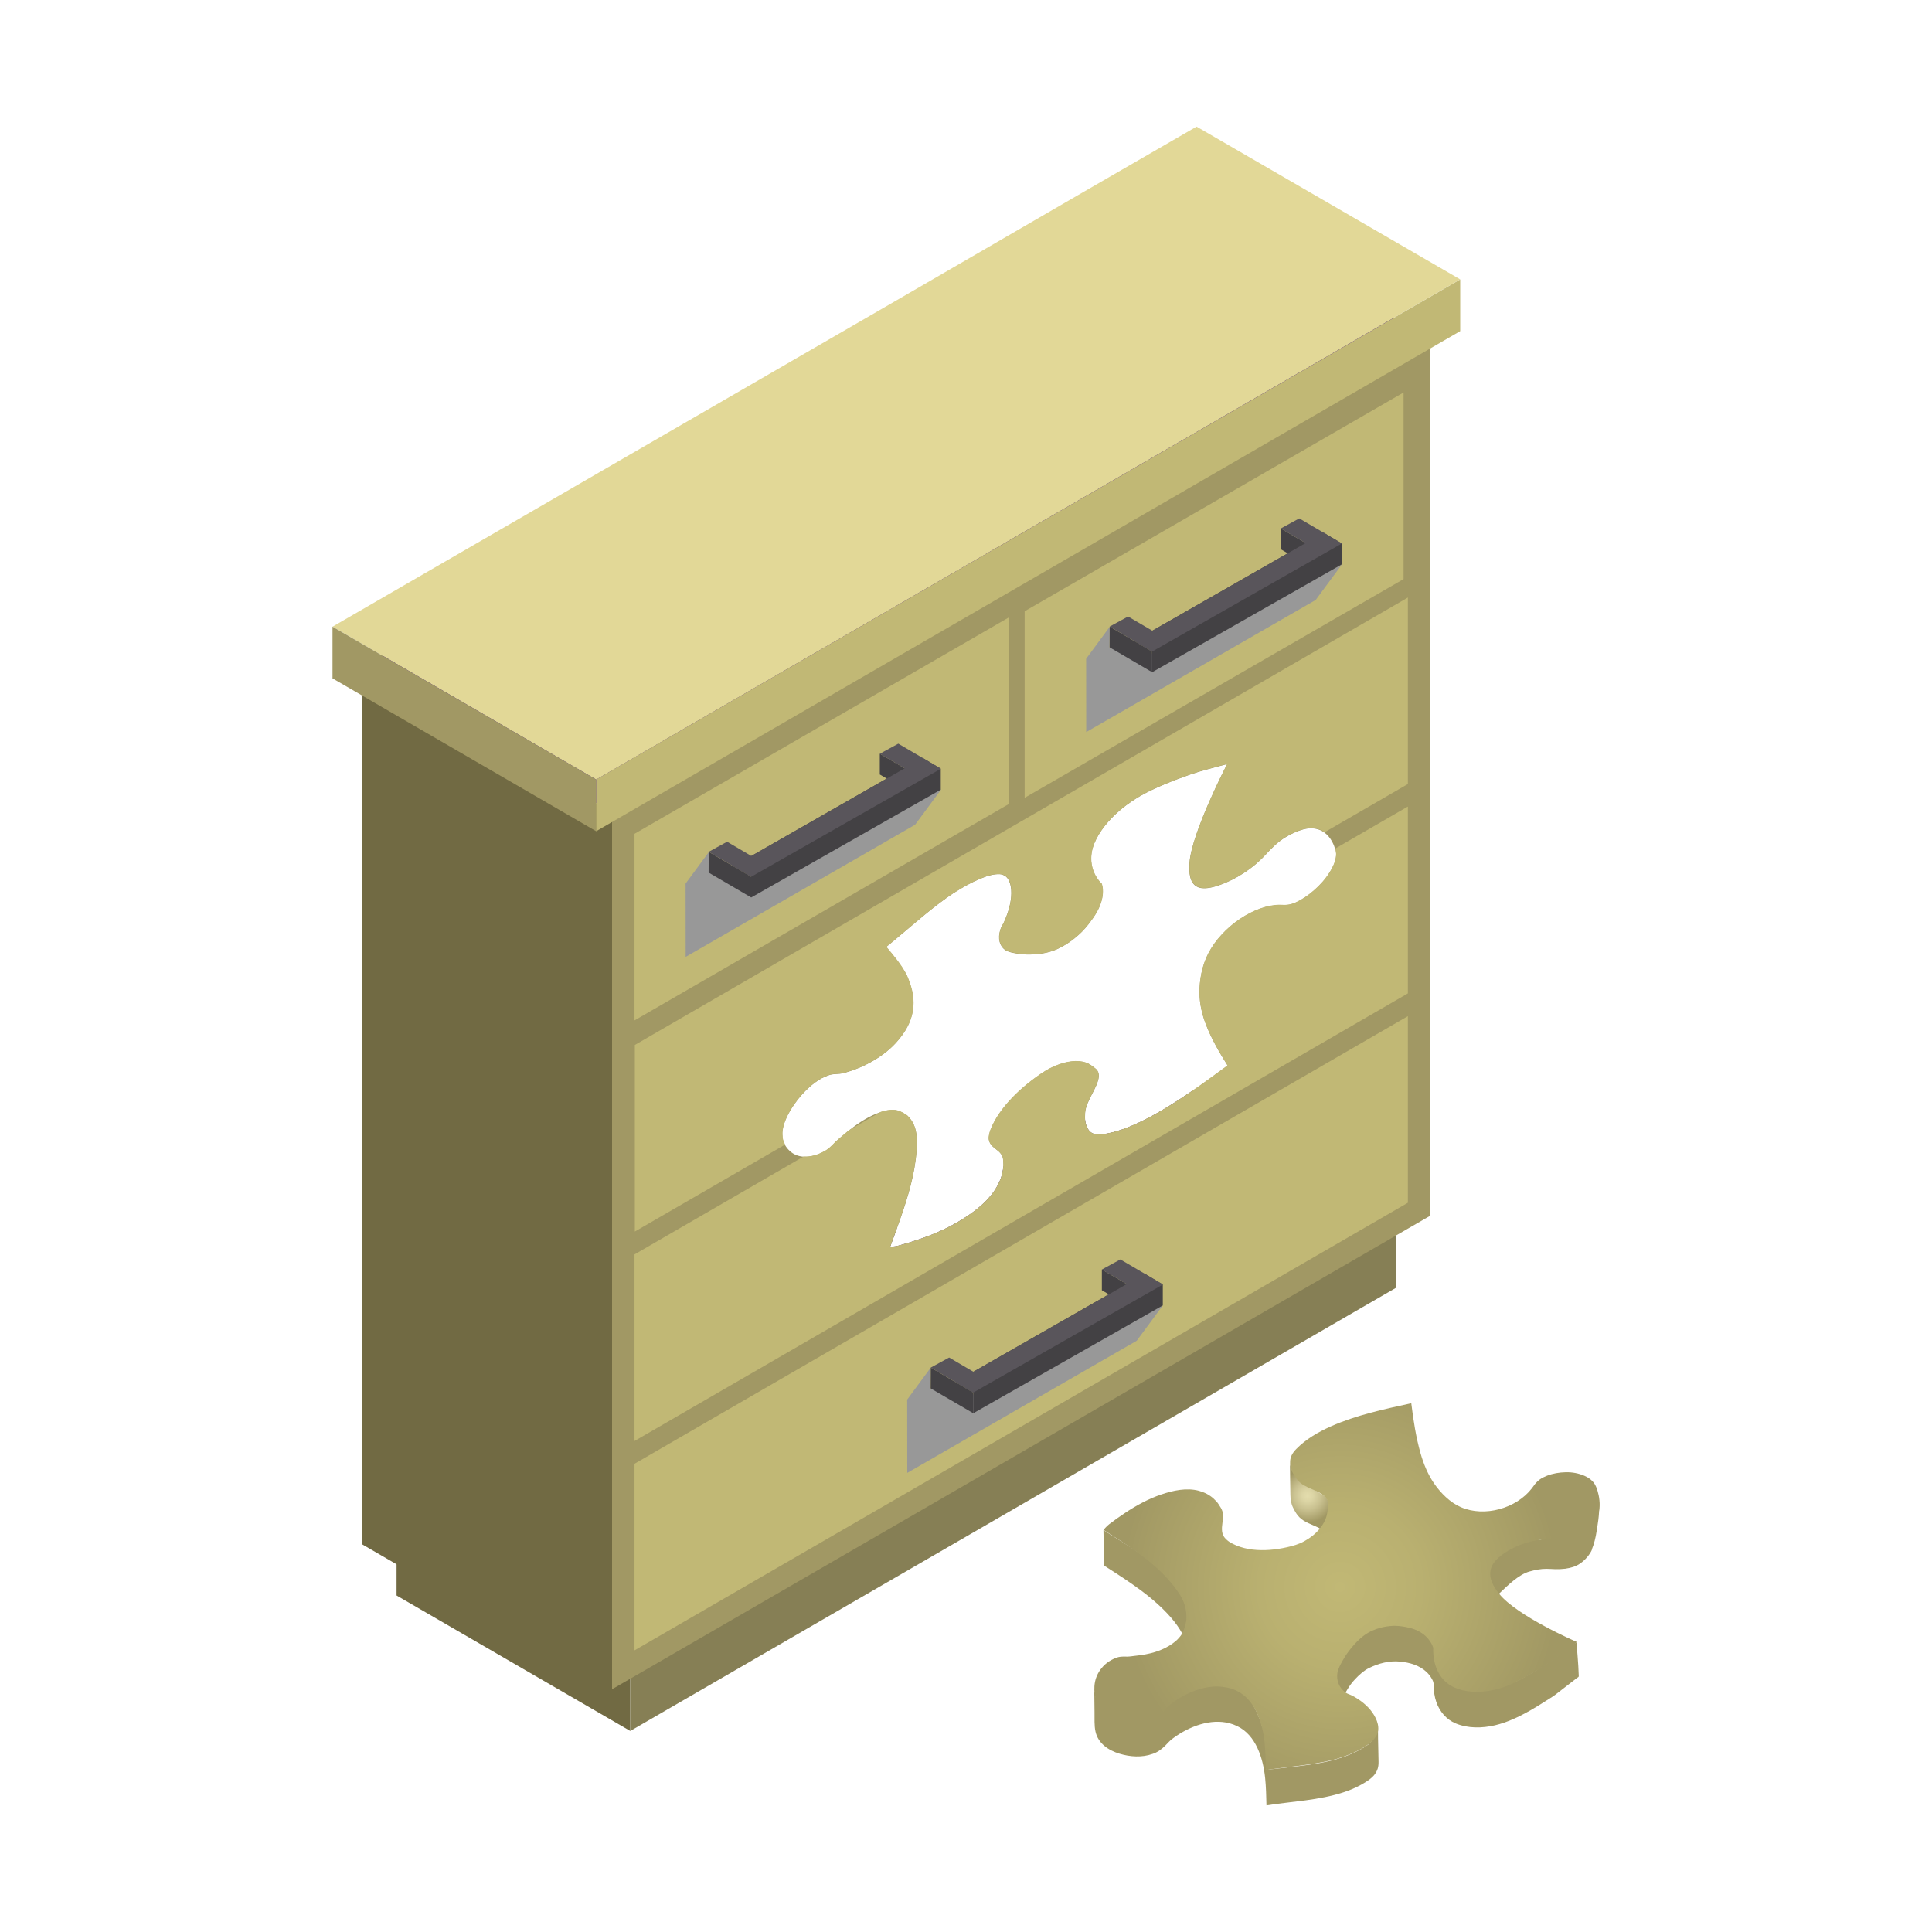 <?xml version="1.0" encoding="UTF-8"?>
<svg id="Livello_1" data-name="Livello 1" xmlns="http://www.w3.org/2000/svg" xmlns:xlink="http://www.w3.org/1999/xlink" viewBox="0 0 500 500">
  <defs>
    <style>
      .cls-1 {
        fill: url(#Sfumatura_senza_nome_181);
      }

      .cls-2 {
        fill: #716a43;
      }

      .cls-3 {
        fill: url(#Sfumatura_senza_nome_179);
      }

      .cls-4 {
        fill: #e2d897;
      }

      .cls-5 {
        fill: url(#Sfumatura_senza_nome_178);
      }

      .cls-6 {
        fill: #a19864;
      }

      .cls-7 {
        fill: #989898;
        mix-blend-mode: multiply;
      }

      .cls-7, .cls-8 {
        isolation: isolate;
      }

      .cls-9 {
        fill: url(#Sfumatura_senza_nome_180);
      }

      .cls-10 {
        fill: #4c2184;
      }

      .cls-11 {
        fill: #59555b;
      }

      .cls-12 {
        fill: url(#Sfumatura_senza_nome_176);
      }

      .cls-13 {
        fill: #434144;
      }

      .cls-14 {
        fill: #867f55;
      }

      .cls-15 {
        fill: #451f79;
      }

      .cls-16 {
        fill: url(#Sfumatura_senza_nome_177);
      }

      .cls-17 {
        fill: #c1b875;
      }
    </style>
    <radialGradient id="Sfumatura_senza_nome_181" data-name="Sfumatura senza nome 181" cx="316.72" cy="-804.98" fx="316.72" fy="-804.98" r="6.97" gradientTransform="translate(158.44 -459.01) rotate(9.47) scale(1 -1)" gradientUnits="userSpaceOnUse">
      <stop offset="0" stop-color="#e4ddad"/>
      <stop offset=".21" stop-color="#dcd5a5"/>
      <stop offset=".52" stop-color="#c9c190"/>
      <stop offset=".9" stop-color="#aaa16d"/>
      <stop offset="1" stop-color="#a19864"/>
    </radialGradient>
    <radialGradient id="Sfumatura_senza_nome_180" data-name="Sfumatura senza nome 180" cx="240.8" cy="-954.55" fx="240.8" fy="-954.55" r="12.12" gradientTransform="translate(0 502) scale(1 -1)" gradientUnits="userSpaceOnUse">
      <stop offset="0" stop-color="#e4ddad"/>
      <stop offset=".21" stop-color="#dcd5a5"/>
      <stop offset=".52" stop-color="#c9c190"/>
      <stop offset=".9" stop-color="#aaa16d"/>
      <stop offset="1" stop-color="#a19864"/>
    </radialGradient>
    <radialGradient id="Sfumatura_senza_nome_179" data-name="Sfumatura senza nome 179" cx="341.1" cy="-928.27" fx="341.1" fy="-928.27" r="13.67" gradientTransform="translate(0 502) scale(1 -1)" gradientUnits="userSpaceOnUse">
      <stop offset="0" stop-color="#e4ddad"/>
      <stop offset=".21" stop-color="#dcd5a5"/>
      <stop offset=".52" stop-color="#c9c190"/>
      <stop offset=".9" stop-color="#aaa16d"/>
      <stop offset="1" stop-color="#a19864"/>
    </radialGradient>
    <radialGradient id="Sfumatura_senza_nome_178" data-name="Sfumatura senza nome 178" cx="324.68" cy="-964.62" fx="324.68" fy="-964.62" r="23.81" gradientTransform="translate(0 502) scale(1 -1)" gradientUnits="userSpaceOnUse">
      <stop offset="0" stop-color="#e4ddad"/>
      <stop offset=".21" stop-color="#dcd5a5"/>
      <stop offset=".52" stop-color="#c9c190"/>
      <stop offset=".9" stop-color="#aaa16d"/>
      <stop offset="1" stop-color="#a19864"/>
    </radialGradient>
    <radialGradient id="Sfumatura_senza_nome_177" data-name="Sfumatura senza nome 177" cx="270.45" cy="-991.66" fx="270.45" fy="-991.66" r="28.76" gradientTransform="translate(0 502) scale(1 -1)" gradientUnits="userSpaceOnUse">
      <stop offset="0" stop-color="#e4ddad"/>
      <stop offset=".21" stop-color="#dcd5a5"/>
      <stop offset=".52" stop-color="#c9c190"/>
      <stop offset=".9" stop-color="#aaa16d"/>
      <stop offset="1" stop-color="#a19864"/>
    </radialGradient>
    <radialGradient id="Sfumatura_senza_nome_176" data-name="Sfumatura senza nome 176" cx="328.92" cy="-826.85" fx="328.92" fy="-826.85" r="56.66" gradientTransform="translate(158.44 -459.01) rotate(9.47) scale(1 -1)" gradientUnits="userSpaceOnUse">
      <stop offset="0" stop-color="#c1b875"/>
      <stop offset=".37" stop-color="#b9b070"/>
      <stop offset=".93" stop-color="#a49b65"/>
      <stop offset="1" stop-color="#a19864"/>
    </radialGradient>
  </defs>
  <g class="cls-8">
    <g id="Livello_1-2" data-name="Livello 1">
      <g>
        <g>
          <path class="cls-15" d="M361.32,313.15l-198.21,114.71-4.71-2.73-55.76-32.34,55.76-32.27,5.8-3.36,67.9-39.29c-.58,1.59-1.17,3.19-1.75,4.8,0,0,1.23-.04,2.14-.29,1.74-.47,3.47-1,5.2-1.59,3.65-1.23,7.31-2.78,10.82-4.91,3.23-1.96,6.68-4.47,8.9-7.81.97-1.46,1.71-3.06,2.03-4.64.1-.49.19-1.02.22-1.53l21.13-12.23c.08,1.08.37,2.04.97,2.82.8,1.05,2.02,1.25,3.48,1.07,3.68-.46,7.5-1.99,11.16-3.85,4.09-2.08,8.06-4.59,11.97-7.28l6.07,3.52,5.08,2.95,41.67,24.17.1.06.03.02Z"/>
          <polygon class="cls-2" points="102.63 412.91 102.63 392.79 163.11 427.86 163.11 447.97 102.63 412.91"/>
          <polygon class="cls-14" points="361.32 313.14 361.32 333.26 163.11 447.97 163.11 427.86 361.32 313.14"/>
          <polygon class="cls-10" points="93.8 172.77 158.4 210.23 370.16 87.68 305.56 50.22 93.8 172.77"/>
          <polygon class="cls-2" points="93.79 399.71 93.79 172.77 158.4 210.23 158.4 437.18 93.79 399.71"/>
          <path class="cls-6" d="M158.4,210.23v226.94l4.71-2.72,198.21-114.72,8.84-5.11V87.68l-211.76,122.55h0ZM345.58,219.67c.07.23.1.37.11.4.05.17.09.62.11.83.02.35,0,.71-.07,1.08-.14.85-.47,1.72-.89,2.55-.9,1.77-2.17,3.44-3.62,4.86-1.42,1.39-3.01,2.66-4.67,3.59-.88.48-1.47.77-2.36,1.03-.42.12-1.04.21-1.56.23-.45,0-.89-.04-1.33-.04-6.55,0-14.94,5.55-18.58,12.58-1.68,3.23-2.3,6.97-2.28,10.1.02,2.97.68,5.7,1.64,8.21,1.46,3.78,3.44,7.22,5.54,10.53.04.05.07.1.1.15-3.08,2.25-6.18,4.53-9.32,6.7-3.91,2.69-7.89,5.2-11.97,7.28-3.66,1.86-7.48,3.39-11.16,3.85-1.46.18-2.68-.02-3.48-1.07-.59-.78-.89-1.75-.97-2.82-.01-.18-.02-.37-.02-.55,0-.74.02-1.48.22-2.27.21-.83.58-1.66.96-2.46.77-1.61,1.77-3.21,2.22-4.86.2-.71.24-1.42.05-2-.11-.3-.27-.55-.46-.76-.05-.05-.15-.15-.29-.26-.83-.62-1.54-1.26-2.59-1.57-.49-.15-1-.26-1.55-.3-.31-.02-.62-.04-.93-.04h-.13c-1.74.05-3.59.55-5.39,1.31-1.68.71-3.21,1.72-4.75,2.84-2.86,2.08-5.61,4.49-7.93,7.28-1.1,1.34-2.11,2.77-2.93,4.29-.38.71-.71,1.44-.99,2.16-.23.63-.48,1.72-.41,2.26l.03.21c.26,1.51,1.53,2.12,2.51,2.99,0,0,.7.59,1,1.34.24.64.2,1.3.25,2.01,0,.2,0,.4-.01.62-.03.51-.12,1.03-.22,1.53-.33,1.58-1.06,3.18-2.03,4.64-2.22,3.34-5.67,5.85-8.9,7.81-3.51,2.13-7.17,3.68-10.82,4.91-1.73.59-3.47,1.12-5.2,1.59-.92.26-2.14.29-2.14.29.59-1.61,1.18-3.21,1.75-4.8,2.16-5.98,4.12-11.87,4.88-17.89.24-1.91.34-3.81.25-5.63,0-.27-.03-.54-.06-.8,0-.08-.02-.14-.04-.22-.04-.29-.1-.57-.16-.84-.22-.97-.6-1.83-1.14-2.62-.2-.29-.42-.56-.66-.82-.11-.14-.24-.26-.36-.37-.16-.15-1.75-1.23-2.94-1.4l-.12-.02c-.2-.02-.39-.04-.59-.04-.92-.04-1.87.14-2.83.42-.13.04-.26.08-.39.12-2.9.91-5.72,2.72-8.31,4.81-.51.42-1.02.84-1.51,1.27-.75.65-1.2.98-1.92,1.67-.35.33-.8.86-1.4,1.39-.55.49-.93.74-1.43,1.01-1.77.99-3.62,1.5-5.32,1.4h-.05c-1.49-.1-2.65-.59-3.65-1.51-.48-.45-.9-.96-1.23-1.56-.26-.45-.45-.94-.57-1.47v-.02c-.02-.16-.05-.32-.07-.47,0-.03,0-.07,0-.11,0-.11-.02-.21-.02-.32,0-.08-.02-.15-.02-.24,0-.11,0-.24,0-.36v-.15c0-.16.02-.31.04-.48.29-2.27,1.56-4.73,3.02-6.82,1.19-1.72,2.64-3.37,4.25-4.76.13-.11.26-.21.4-.33.18-.14.34-.27.52-.4.16-.12.31-.23.46-.34.16-.11.32-.23.49-.34.19-.12.37-.24.57-.35.08-.05.44-.26.45-.27h0s1.4-.67,2.1-.88c.04,0,.19-.04.24-.05.05-.02.36-.07.45-.08.19-.04.39-.05.58-.06.39-.02.99-.06,1.35-.1.45-.06.76-.12.94-.17h0s.33-.08.45-.12.76-.22.81-.25c.08-.01.51-.15.64-.2.14-.04.61-.21.62-.21.2-.07.8-.3.81-.31.15-.06.73-.3.92-.37,0,0,.3-.13.46-.2,0,0,.27-.13.39-.18.03,0,.54-.26.55-.26.14-.07,1.06-.55,1.17-.61.15-.08.29-.15.44-.24h0c2.55-1.44,5.1-3.35,7.04-5.77.11-.12.2-.24.3-.37,1.85-2.3,3.14-4.95,3.41-7.87.29-3.11-.6-5.82-1.65-8.29-1.42-2.77-3.4-5.07-5.33-7.39.49-.39.99-.79,1.46-1.2.45-.37.89-.74,1.33-1.11,4.81-4.01,9.5-8.22,14.63-11.63.02-.02.04-.03.06-.04.05-.03.11-.08.16-.11,0,0,.02,0,.04,0,.02-.02.04-.03.06-.04,2.22-1.4,4.46-2.66,6.77-3.59.17-.08,1.25-.49,1.43-.54.11-.04.46-.15.52-.16.18-.05.35-.1.55-.14.25-.08.51-.12.65-.14.11-.02.4-.06.52-.08.12,0,.4-.04.54-.04.28,0,.58,0,.7,0,.36.04.53.07.73.15.23.08.65.31.8.44,1.43,1.21,1.59,3.89,1.29,6.01-.17,1.25-.51,2.53-.96,3.8-.24.68-.52,1.36-.83,2.03-.26.58-.74,1.27-.91,1.86l-.04.14c-.68,2.21-.18,4.14,1.28,5.17.84.57,2.07.76,3.13.94,1.09.17,2.21.26,3.37.23,2.47-.05,5.19-.42,7.73-1.76.38-.19.75-.4,1.11-.62,0,0,0,0,.02,0,.05-.04.1-.07.17-.11.28-.17.56-.35.85-.54.07-.05.15-.1.23-.15.23-.16.46-.33.68-.49.11-.09.23-.17.34-.26.12-.08.23-.17.33-.26.21-.16.41-.33.59-.5.07-.05.14-.11.21-.17.21-.18.43-.38.64-.58.23-.22.45-.43.67-.67.23-.23.45-.47.65-.71.1-.11.2-.23.29-.34l.54-.66c.08-.1.15-.2.23-.3.13-.17.27-.35.4-.54.38-.5.74-1.02,1.08-1.56,1.02-1.59,1.73-3.34,1.94-5.01.1-.73.1-1.44,0-2.11-.06-.32-.12-.65-.22-.94-.18-.17-.35-.33-.51-.53h-.01s0,0-.01,0c-1.59-1.9-2.56-4.44-2.08-7.5.51-3.2,2.69-6.39,5.14-8.94.16-.16.32-.3.46-.47.03-.02.07-.05.08-.08.02,0,.03-.02.04-.03l.09-.09c.13-.12.24-.24.37-.36.19-.17.39-.36.58-.52,0,0,.02-.02.03-.02.3-.29.63-.56.95-.82.06-.05.13-.11.18-.16.03-.02.06-.04.08-.07.11-.09.21-.17.32-.25.27-.21.54-.42.81-.62,0,0,.01-.02.02,0,.76-.56,1.52-1.08,2.3-1.58.02,0,.02,0,.02,0,.37-.24.74-.46,1.11-.68.08-.05.17-.09.25-.14.3-.17.59-.33.87-.49.17-.09.34-.18.52-.27.21-.11.41-.21.6-.32.27-.14.52-.26.79-.39.11-.05.22-.11.33-.15.34-.17.69-.33,1.03-.49.02,0,.05-.02.07-.03.24-.11.49-.21.73-.32-1.23.55-2.47,1.14-3.7,1.8-.48.26-.97.53-1.45.8,4.27-2.4,8.59-4.04,12.96-5.58,1.37-.46,2.74-.89,4.13-1.26,1.79-.47,3.57-.95,5.36-1.43,0,0-9.19,17.71-9.74,25.58v.13c-.16,2.37.02,4.99,1.94,6.02,1.92,1.04,5.22-.08,7.58-1.09,1.08-.46,2.15-1,3.21-1.62.05-.03,1.34-.83,1.61-1.01.28-.19.57-.38.83-.58.56-.4,1.11-.81,1.64-1.25.08-.07.18-.14.27-.22.19-.17.39-.33.58-.51.02-.02.05-.05.08-.07.74-.67,1.46-1.37,2.15-2.13.23-.24.46-.49.68-.73.41-.42.83-.84,1.26-1.24.1-.1.2-.18.29-.27.11-.1.21-.2.33-.29.13-.11.26-.23.4-.36.08-.07.16-.14.22-.18.12-.09.25-.18.37-.28.18-.14.37-.28.56-.41.05-.04.09-.06.14-.1.11-.08.48-.32.52-.34.02-.02.11-.07.14-.08.04-.02,3.54-2.25,6.4-2.35,1.58-.05,2.8.4,3.73,1.09,1.78,1.3,2.53,3.41,2.78,4.28l.04-.04Z"/>
          <polygon class="cls-17" points="364.36 311.27 364.36 262.98 164.21 378.82 164.21 427.11 364.36 311.27"/>
          <path class="cls-17" d="M364.36,208.8v48.29l-49.9,28.88-150.25,86.96v-48.29l43.78-25.34h.05c1.71.1,3.55-.41,5.32-1.4.49-.27.87-.52,1.43-1.01.6-.53,1.05-1.05,1.4-1.39.72-.69,1.17-1.01,1.92-1.67.49-.43,1-.86,1.51-1.27l8.31-4.81c.13-.04.26-.08.39-.12.96-.28,1.91-.46,2.83-.42.2,0,.4.02.59.04l.12.02c1.19.17,2.78,1.25,2.94,1.4.12.11.25.23.36.37.24.26.46.54.66.82.54.8.92,1.65,1.14,2.62.07.27.12.55.16.84,0,.08.03.14.04.22.03.26.05.52.06.8.1,1.83,0,3.72-.25,5.63-.76,6.02-2.72,11.91-4.88,17.89-.58,1.59-1.17,3.19-1.75,4.8,0,0,1.23-.04,2.14-.29,1.74-.47,3.47-1,5.2-1.59,3.65-1.23,7.31-2.78,10.82-4.91,3.23-1.96,6.68-4.47,8.9-7.81.97-1.46,1.71-3.06,2.03-4.64.1-.49.19-1.02.22-1.53.02-.21.02-.42.01-.62-.05-.71,0-1.37-.25-2.01-.3-.76-1-1.34-1-1.34-.98-.87-2.25-1.48-2.51-2.99l-.03-.21c-.07-.54.18-1.63.41-2.26.28-.72.61-1.45.99-2.16.81-1.52,1.83-2.95,2.93-4.29,2.32-2.79,5.07-5.21,7.93-7.28,1.55-1.12,3.07-2.13,4.75-2.84,1.8-.76,3.65-1.25,5.39-1.3h.13c.32,0,.62,0,.93.03.54.05,1.05.15,1.55.3,1.05.31,1.76.95,2.59,1.57.14.11.23.21.29.26.2.21.36.46.46.76.2.59.15,1.29-.05,2-.45,1.65-1.45,3.26-2.22,4.86-.39.8-.76,1.62-.96,2.46-.2.79-.21,1.53-.22,2.27,0,.18,0,.37.02.55.08,1.08.37,2.04.97,2.82.8,1.05,2.02,1.25,3.48,1.07,3.68-.46,7.5-1.99,11.16-3.85,4.09-2.08,8.06-4.59,11.97-7.28,3.15-2.16,6.24-4.44,9.32-6.7-.04-.05-.07-.11-.1-.15-2.09-3.31-4.08-6.75-5.54-10.53-.96-2.51-1.62-5.23-1.64-8.21-.01-3.13.61-6.87,2.28-10.1,3.65-7.03,12.03-12.6,18.58-12.58.45,0,.88.05,1.33.04.52-.02,1.14-.1,1.56-.23.89-.26,1.48-.55,2.36-1.03,1.66-.93,3.25-2.19,4.67-3.59,1.45-1.42,2.72-3.09,3.62-4.86.42-.82.74-1.69.89-2.55.07-.37.09-.73.07-1.08-.02-.21-.06-.65-.11-.83,0-.03-.04-.17-.11-.4l18.77-10.86.04.05Z"/>
          <path class="cls-17" d="M364.36,154.62v48.29l-21.56,12.48c-.93-.69-2.15-1.15-3.73-1.09-2.87.1-6.36,2.33-6.4,2.35-.02,0-.11.07-.14.08-.04.03-.41.27-.52.34-.05.04-.09.06-.14.1-.19.13-.38.27-.56.41-.12.1-.25.19-.37.28-.06.04-.14.11-.22.18-.14.12-.27.24-.4.36-.12.1-.22.19-.33.29-.1.09-.19.18-.29.27-.43.4-.85.82-1.26,1.24-.23.24-.46.48-.68.73-.68.76-1.4,1.46-2.15,2.13-.03.02-.06.05-.08.07-.19.17-.39.33-.58.51-.09.08-.18.15-.27.22-.53.44-1.07.86-1.64,1.25-.27.2-.55.39-.83.58-.26.18-1.55.98-1.61,1.01-1.06.62-2.12,1.16-3.21,1.62-2.36,1-5.66,2.13-7.58,1.09-1.91-1.03-2.1-3.65-1.94-6.02v-.13c.56-7.87,9.75-25.58,9.75-25.58-1.79.48-3.57.96-5.36,1.43-1.39.37-2.75.8-4.13,1.26-4.37,1.55-8.69,3.19-12.96,5.58.48-.27.96-.55,1.45-.8,1.23-.66,2.47-1.25,3.7-1.8-.24.1-.49.21-.73.32-.02,0-.05.02-.07.03-.34.16-.69.32-1.03.49-.11.05-.23.11-.33.15-.27.13-.52.26-.79.39-.19.1-.39.21-.6.32-.18.1-.34.18-.52.27-.28.16-.58.33-.87.49-.08.05-.17.09-.25.14-.37.21-.74.44-1.11.68h-.02c-.78.5-1.55,1.02-2.3,1.59-.01,0-.02,0-.02,0-.27.2-.54.42-.81.62-.11.08-.21.16-.32.25-.02.02-.05.05-.08.07-.05.05-.12.11-.18.16-.32.26-.65.54-.95.82-.01,0-.02,0-.03.02-.19.17-.39.35-.58.52-.12.12-.24.23-.37.36l-.09.09s-.02.02-.04.03c-.02.02-.05.06-.08.08-.14.17-.3.31-.46.47-2.46,2.56-4.63,5.74-5.14,8.94-.48,3.06.49,5.61,2.08,7.5h.02c.15.2.33.37.51.54.1.29.16.62.22.94.1.67.1,1.37,0,2.11-.21,1.68-.93,3.42-1.94,5.01-.34.54-.7,1.06-1.08,1.56-.13.18-.27.36-.4.54-.08.1-.15.2-.23.3l-.54.66c-.09.12-.19.23-.29.34-.21.24-.42.48-.65.71-.21.24-.44.45-.67.67-.21.2-.43.39-.64.58-.07.06-.14.12-.21.17-.18.17-.39.34-.59.5-.1.08-.21.17-.33.26-.11.09-.23.17-.34.26-.22.17-.46.33-.68.49-.08.05-.15.1-.23.15-.29.19-.57.37-.85.54-.07.04-.12.07-.17.11h-.02c-.36.21-.73.43-1.11.62-2.55,1.34-5.26,1.71-7.73,1.76-1.15.03-2.28-.05-3.37-.23-1.06-.18-2.29-.37-3.13-.94-1.47-1.02-1.97-2.96-1.28-5.17l.04-.14c.17-.59.65-1.27.91-1.86.31-.67.59-1.36.83-2.03.46-1.27.79-2.55.96-3.8.3-2.12.14-4.8-1.29-6.01-.15-.13-.57-.36-.8-.44-.2-.08-.37-.11-.73-.15-.12,0-.42-.02-.7,0-.13,0-.42.03-.54.04-.12.02-.42.05-.52.08-.15.02-.4.06-.65.14-.2.04-.37.09-.55.14-.06,0-.41.12-.52.16-.18.04-1.26.46-1.43.54-2.31.93-4.55,2.19-6.77,3.59-.02,0-.04.02-.06.04-.02,0-.02,0-.04,0-.05.04-.11.08-.16.11-.02,0-.04.02-.06.04-5.13,3.41-9.82,7.62-14.63,11.63-.44.37-.89.74-1.33,1.11-.48.4-.97.81-1.46,1.2,1.93,2.32,3.91,4.62,5.33,7.39,1.05,2.47,1.94,5.18,1.65,8.29-.27,2.91-1.56,5.57-3.41,7.87-.1.13-.19.24-.3.37-1.94,2.41-4.49,4.33-7.04,5.76h0c-.15.09-.29.17-.44.24-.11.06-1.03.54-1.17.61,0,0-.52.26-.55.26-.12.05-.38.18-.39.18-.17.07-.46.2-.46.2-.2.08-.77.32-.92.37,0,0-.61.24-.81.31,0,0-.49.17-.62.21-.13.05-.56.19-.64.2-.05.03-.69.21-.81.25s-.41.11-.45.11h0c-.18.05-.49.12-.94.18-.36.04-.96.08-1.35.1-.19.01-.39.02-.58.06-.1.01-.4.07-.45.08-.05,0-.21.05-.24.05-.7.21-2.1.87-2.1.87h0s-.37.22-.45.27c-.2.11-.37.23-.57.35-.17.11-.33.23-.49.34-.15.11-.3.21-.46.34-.17.13-.34.26-.52.4-.14.11-.27.21-.4.33-1.61,1.39-3.06,3.03-4.25,4.76-1.46,2.09-2.74,4.55-3.02,6.82-.02.17-.02.32-.04.48,0,.05,0,.1,0,.15,0,.12,0,.24,0,.36,0,.08,0,.16.02.24,0,.11,0,.21.02.32,0,.04,0,.08,0,.11.02.15.05.31.07.47v.02c.12.54.32,1.03.57,1.47l-38.9,22.51v-48.29l200.15-115.84h-.08Z"/>
          <polygon class="cls-17" points="261.19 208.02 261.19 159.73 164.21 215.79 164.21 264.08 261.19 208.02"/>
          <polygon class="cls-17" points="363.24 149.87 363.24 101.58 265.18 158.19 265.18 206.47 363.24 149.87"/>
          <polygon class="cls-4" points="86.06 162.18 154.29 201.76 377.89 72.3 309.67 32.77 279.85 50 232.23 77.61 86.06 162.18"/>
          <polygon class="cls-6" points="86.05 175.56 86.05 162.18 154.28 201.74 154.28 215.12 86.05 175.56"/>
          <polygon class="cls-17" points="377.9 72.32 377.9 85.7 154.28 215.12 154.28 201.74 377.9 72.32"/>
          <polygon class="cls-7" points="183.52 220.41 183.49 225.78 195.35 227.47 243.57 204.32 236.83 213.44 177.45 247.64 177.43 228.67 183.52 220.41"/>
          <polygon class="cls-13" points="227.69 195.07 227.69 200.44 238.68 206.88 238.7 201.51 227.69 195.07"/>
          <polygon class="cls-13" points="189.81 224.18 189.84 224.25 194.4 226.91 194.4 232.23 194.42 232.26 243.47 204.37 243.47 198.97 238.8 196.16 189.81 224.18"/>
          <polygon class="cls-13" points="183.39 225.82 194.4 232.26 194.4 226.91 183.41 220.45 183.39 225.82"/>
          <polygon class="cls-11" points="188.17 217.84 194.45 221.53 234.12 198.85 227.69 195.07 232.48 192.46 243.47 198.9 243.4 198.93 243.47 198.97 194.4 226.91 183.41 220.45 188.17 217.84"/>
          <polygon class="cls-7" points="287.18 162.23 287.15 167.6 299.01 169.3 347.23 146.15 340.5 155.27 281.11 189.46 281.09 170.49 287.18 162.23"/>
          <polygon class="cls-13" points="331.46 136.77 331.46 142.14 342.45 148.58 342.47 143.21 331.46 136.77"/>
          <polygon class="cls-13" points="293.58 165.88 293.61 165.96 298.17 168.62 298.17 173.94 298.19 173.96 347.24 146.07 347.24 140.68 342.58 137.87 293.58 165.88"/>
          <polygon class="cls-13" points="287.16 167.52 298.17 173.96 298.17 168.62 287.18 162.15 287.16 167.52"/>
          <polygon class="cls-11" points="291.95 159.55 298.22 163.23 337.89 140.55 331.46 136.77 336.25 134.16 347.24 140.6 347.17 140.64 347.24 140.68 298.17 168.62 287.18 162.15 291.95 159.55"/>
          <polygon class="cls-7" points="240.87 353.95 240.84 359.32 252.7 361.02 300.92 337.87 294.18 346.99 234.8 381.18 234.78 362.21 240.87 353.95"/>
          <polygon class="cls-13" points="285.16 328.55 285.16 333.92 296.15 340.36 296.17 334.99 285.16 328.55"/>
          <polygon class="cls-13" points="247.28 357.66 247.31 357.74 251.87 360.4 251.87 365.72 251.89 365.74 300.93 337.85 300.93 332.46 296.27 329.65 247.28 357.66"/>
          <polygon class="cls-13" points="240.85 359.31 251.87 365.74 251.87 360.4 240.88 353.93 240.85 359.31"/>
          <polygon class="cls-11" points="245.64 351.33 251.91 355.01 291.59 332.33 285.16 328.55 289.95 325.94 300.93 332.38 300.87 332.42 300.93 332.46 251.87 360.4 240.88 353.93 245.64 351.33"/>
        </g>
        <g>
          <path class="cls-1" d="M343.93,390.22c-.07,2-1.04,5.35-2.36,5.37-.16-.13-.32-.22-.43-.27-1.63-.81-3.56-1.34-4.88-2.68-.29-.29-.64-.73-.84-1.06-.27-.42-.52-.9-.78-1.42-.55-1.1-.66-2.15-.69-3.36-.06-2.75-.08-5.65-.12-8.39.03,1.59,1.03,2.93,1.94,4.19.61.83,1.49,1.39,2.4,1.85,1.32.67,2.95,1.67,4.22,2.46,1.2.8,1.62,1.77,1.67,3.17-.01.03-.04.04-.06.05-.1,0-.05.02-.07.09h0Z"/>
          <path class="cls-9" d="M307.35,419.48c-.1-.02-.13.04-.08.2-.08.86-.22,2.03-.57,2.83-.09.2-.64.02-.75.23-1.58-2.91-4-5.49-6.46-7.71-2.73-2.46-5.73-4.6-8.78-6.63-1.53-1.02-3.08-2.01-4.62-3-.23-.15-.32-.13-.33-.33,0-.16,0-.33-.01-.51-.06-2.85-.12-5.71-.18-8.57,4.73,3.07,8.98,5.33,13.27,9.04,2.06,1.78,4,3.75,5.62,5.94.57.76,1.04,1.45,1.52,2.31.04.06.15.27.19.35.14.26.38.48.48.74.44,1.22.64,2.43.66,3.72.01.32.08,1.07.07,1.38h-.03Z"/>
          <path class="cls-3" d="M412.01,401.03c-.58,1.34-1.8,2.73-3.03,3.57-1.1.8-2.47,1.18-3.79,1.36v-.03c0,.06-.06.05-.24.06-.8.1-1.6.12-2.4.11-.79-.02-1.59-.09-2.37-.09-1.46,0-2.88.28-4.27.67-2.83.73-5.88,3.78-8.01,5.81-.35.34-1.35-1.22-1.49-1.41-.47-.7-.83-1.36-1.06-2.18-.37-1.26-.37-2.55.23-3.74.85-1.32,2.06-2.93,3.34-3.81.72-.49,1.47-.92,2.24-1.3.41-.2.82-.39,1.24-.56.17-.07,1.09-.18.97-.37.05-.02.39.2.43.18h.02s.1-.03.15-.05h.02l.21.13c.09-.02-.03-.2.06-.23.04-.01.07-.03.11-.03.02,0,.28.14.3.13l-.24-.15c.26-.08.69-.09.94-.15.28-.08.49-.21.77-.27.56-.13,1.24-.15,1.81-.23.09-.01.23.08.33.07.21-.02.32-.05.54-.06.03,0,.12-.1.15-.11,1.44-12.99-.08-.32,1.03-.22.48.04,1.23-.11,1.72-.13.12,0,.22-.01.33-.02.12,0,.24-.02.37-.03.14-.01.29-.03.44-.04,0,0,.01.03.02.08,0-.05.03-.07.07-.09h.06s.05-.01.08-.02c.13-.03.26-.05.38-.08.19-.04.38-.07.57-.12.05-.01.09-.02.14-.03.11-.03.21-.06.32-.09l.06-.02s.09-.02.13-.04h.02s.02,0,.03-.01c.02,0,.04-.01.06-.02h.02s.04-.02.06-.03l.11-.04s.03-.01.04-.02h.03s.06-.03.09-.03c.04-.01.07-.03.11-.04.03-.01.07-.02.1-.03.04-.02.09-.04.14-.07.03-.01.06-.03.08-.03.07-.04.14-.07.22-.11.11-.06.22-.11.32-.17.05-.02.09-.05.14-.07.02-.02.05-.03.08-.04h0l.02-.02s.04-.03.05-.04h.01s.04-.04.06-.05c.03-.01.05-.04.08-.05l.05-.04s.02-.02.04-.03l.03-.02s.04-.04.08-.05l.04-.03s.02-.02.03-.02c.02-.02.03-.03.06-.05s.03-.02.04-.04c.02,0,.03-.02.04-.03h0v-.02c.12-.08.22-.14.33-.24.1-.09.19-.19.28-.3.05-.05.09-.11.14-.17.22-.27.41-.56.59-.87,0-.02.01-.03.03-.04.01-.03.03-.05.04-.08l.08-.13s.01-.02.01-.03.01-.02.01-.03c.01,0,.01-.03.03-.04h0v-.02h.01s.01-.02.01-.03.01,0,.01-.02.01-.02.01-.03v-.02c.05-.08.09-.15.13-.23.04-.07.07-.14.1-.21.09-.16.17-.32.25-.49.03-.06.06-.12.09-.19.14-.31.27-.62.37-.94.01-.03.02-.04.02-.06.11-.3.2-.58.29-.88,0-.03,0-.05.02-.07.05-.18.1-.37.14-.57.01-.03.02-.06.02-.09.47-1.84-2.76-.2-2.74-2.1.07,3.01,6.48-3.19,6.62.77.1,3.01-.45,5.67-.66,7.1-.21,1.5-.67,3.37-1.26,4.77l.07-.03Z"/>
          <path class="cls-5" d="M408.26,434.15c-.6.46-1.2.92-1.79,1.38-1.28.98-2.55,1.97-3.82,2.96-.86.66-1.84,1.21-2.74,1.8-1.34.85-2.69,1.69-4.07,2.48-2.83,1.59-5.8,2.99-8.97,3.74-3.3.76-6.93.83-10.11-.48-2.45-1.01-4.2-3.1-5.05-5.57-.47-1.36-.66-2.78-.66-4.21,0-.48-.08-.96-.29-1.4-.09-.19-.19-.37-.3-.55-.35-.6-.79-1.14-1.29-1.61-1.83-1.71-4.34-2.43-6.8-2.67-2.81-.29-5.56.44-8.08,1.67-1.33.65-2.6,1.82-3.6,2.89-.95.99-1.54,1.84-2.49,3.49-.07-.07-.58-.33-.66-.4-.3-.25-.57-.53-.81-.84-.49-.63-.81-1.39-.94-2.19-.27-1.8.57-3.47,1.45-5,1.12-1.93,2.49-3.7,4.08-5.26.71-.7,1.53-1.53,2.41-1.99.42-.23.86-.43,1.3-.61.19-.08,1.08-.33.98-.51h.01s.1-.03.16-.05c.27-.09.54-.18.82-.25.08-.02.15-.04.23-.06.23-.06.47-.11.69-.16.12-.02.24-.05.35-.06.12-.03.24-.05.34-.06,1.17-.17,2.34-.2,3.51-.09l.7.09c.1,0,.2.03.31.05.18.03.36.06.54.1,2.18.44,4.87,1.59,6.27,3.35.72.84,1.26,1.83,1.28,2.94v.12h0v.03c-.01,1.09.08,2.17.37,3.25.35,1.25.7,2.15,1.46,3.19.42.55.89,1.05,1.41,1.5.43.36,1.06.9,1.62,1.06,1.78.89,3.82,1.25,5.85,1.27.18.01.36.01.54,0h.25c.14,0,.28-.01.42-.02.21-.01.43-.02.64-.04h.03c.35-.02.7-.06,1.04-.11.07,0,.14-.01.2-.02.03,0,.06,0,.09-.01.12-.02.23-.04.33-.06.28-.05.57-.1.84-.15h.02c.78-.16,1.53-.36,2.29-.6h.02c.36-.11.71-.23,1.06-.36.08-.02.15-.06.23-.08.27-.11.55-.21.81-.31.15-.07.31-.13.47-.2.18-.08.38-.39.56-.47.24-.1.32.21.56.1.09-.05.2-.09.29-.14.31-.14.61-.29.91-.44.02-.02.04-.02.06-.04.21-.11.42-.22.63-.33.01,0,.01-.02.02-.02.21-.1.41-.21.6-.32.08-.04.16-.09.23-.13s.16-.09.23-.13c.75-.41,1.5-.84,2.24-1.3.01,0,.02-.02.04-.02.04-.02.07-.04.12-.08,1.47-.89,2.67-1.64,4.08-2.66.02-.02.05-.04.07-.04,1.1-.71,2.09-1.6,3.12-2.4.26-.19.52-.4.77-.59.28-.22.57-.44.84-.66.34-.26,1.36-.75,1.4-.77,0,0,.54,5.69.6,8.64.01.28-.14.31-.37.48l.05-.06Z"/>
          <path class="cls-16" d="M355.79,459.2c-.92,1.16-2.21,1.94-3.49,2.66-1.44.8-2.96,1.45-4.53,1.96-6.48,2.13-13.32,2.36-20.01,3.41-.06-2.4-.1-4.79-.35-7.16-.52-5-2.36-11.08-7.28-13.38-4.84-2.3-10.45-.68-14.79,1.98-.67.41-1.32.85-1.95,1.33-.33.24-.62.52-.89.8s-.72.75-.97,1c-1,.99-2.05,1.73-3.29,2.12-2.71.96-5.77.76-8.49-.06-2.83-.85-5.54-2.63-6.23-5.7-.37-1.63-.22-3.39-.26-5.05-.04-1.92-.03-4.14-.07-6.04.02,1.04.37,1.03.37,2.12v.02c.07.14.14.29.21.43.01.03.03.06.05.09.05.09.1.18.16.27.04.06.07.14.12.2.06.1.13.18.2.27.03.04.05.08.08.12.1.11.18.23.28.34.68.77,1.54,1.42,2.55,1.92,2.22,1.13,4.82,1.6,7.3,1.5.33-.01.66-.04.99-.08.14-.01.28-.04.43-.06.18-.03.36-.05.54-.09.17-.03.32-.07.47-.1.16-.04.33-.08.49-.13.18-.06.36-.1.54-.17.08-.02.16-.06.24-.08.05-.01.06-.01.02,0h0s.04-.01.06-.03c0,0,.02,0,.04-.01.02,0,.04-.01.05-.02h.01c.08-.03.17-.06.25-.09h0c.08-.03.17-.08.26-.11h.01s.02,0,.02-.02c.09-.04.2-.09.3-.15.04-.02.08-.05.14-.08.06-.04.13-.07.19-.12.06-.04.13-.08.19-.12.08-.05.15-.11.23-.16.05-.04.11-.09.16-.12.02-.02.05-.04.08-.06.13-.09.24-.19.35-.29.12-.12.26-.24.38-.37.03-.03.08-.07.11-.11.02-.02.05-.06.07-.09.02-.02.05-.05.07-.08.12-.13.23-.27.32-.4.04-.04.07-.09.11-.14.05-.07.09-.13.14-.19.05-.09.12-.16.19-.23.21-.17.42-.35.64-.51.02-.02.04-.04.07-.06.25-.2.51-.39.77-.57l.14-.1c.22-.15.43-.3.65-.44.04-.03.08-.05.13-.08.27-.17.53-.34.81-.51.01,0,.01-.02.02,0,.14-.08.29-.17.43-.25.14-.07.27-.15.41-.24h0s.02-.01.03-.01c.04-.03.08-.05.14-.07.01,0,.02-.02.03-.02l.12-.06s.04-.02.06-.04h.02c.11-.06.22-.12.32-.16.02-.02.05-.02.07-.04.05-.02.09-.05.15-.07.02-.02.05-.02.07-.04.05-.03.12-.06.17-.08,0,0,.01,0,.02-.02,2.8-1.28,5.98-2.02,8.97-1.7.13.01.25.03.38.05.09.02.18.03.28.06,2.76.56,5.28,1.84,6.73,4.28,6.11,10.33,3.95,18.12,3.97,18.12.52-.08,1.01-.15,1.52-.22.48-.06.96-.09,1.43-.15,6.83-.85,14.08-1.28,20.26-4.3.07-.04.16-.08.23-.11.23-.1.45-.22.66-.34.06-.04.14-.07.2-.1.24-.14.48-.27.72-.41.1-.06.21-.12.32-.18.02-.02.04-.02.06-.04.13-.08.25-.16.38-.24.14-.08.27-.17.4-.27.15-.1.29-.2.43-.31.18-.12.3-.36.48-.49.23-.21.4-.54.61-.79.48-.52.82-.96,1.02-1.61.07-.22.3-.66.34-.88.02.71,0,1.7.02,2.4.04,1.95.08,3.91.12,5.86.03,1.32-.24,2.31-1.05,3.36l.08-.07Z"/>
          <path class="cls-12" d="M408.03,425.03c-1.36,1.06-2.73,2.1-4.09,3.16-1.06.82-2.13,1.57-3.24,2.3-3.54,2.27-7.11,4.43-11.06,5.95.45-.16.89-.34,1.33-.52,1.12-.46,2.21-.98,3.27-1.54-.21.12-.42.23-.63.33-.02.02-.04.02-.06.04-.3.15-.6.3-.91.44-.09.05-.2.09-.29.14-.24.11-.46.22-.7.32-.17.08-.36.15-.54.23-.16.07-.32.13-.47.2-.26.1-.54.2-.81.31-.08.02-.15.06-.23.08-.34.12-.7.25-1.06.36h-.02c-.75.24-1.51.44-2.29.6h-.02c-.28.06-.56.11-.84.15-.11.02-.22.04-.33.06-.03,0-.06,0-.09.01-.06,0-.14.02-.2.02-.34.05-.69.09-1.04.11h-.03c-.21.02-.43.03-.64.04-.14,0-.28.01-.42.02h-.25c-.18-.01-.35,0-.54,0-2.92-.06-6.01-.83-8.08-2.95-1.98-2.03-2.78-4.83-2.84-7.59v-.02h0c-.01-.28,0-.55.02-.82-.1-.31-.24-.62-.38-.92-.31-.6-.7-1.16-1.16-1.67-1.05-1.15-2.45-1.96-3.95-2.41-.51-.15-1.02-.27-1.53-.37-.18-.04-.37-.07-.54-.1-.1-.02-.2-.04-.31-.05l-.7-.09c-.12-.02-.24-.03-.36-.04-.26-.02-.53-.04-.79-.04-.26-.02-.52-.01-.78,0-.24.02-.48.03-.71.05-.08,0-.15.01-.22.03-.21.01-.43.04-.64.08-.11.01-.22.03-.34.06-.12.02-.24.05-.35.06-.23.05-.46.1-.69.16-.08.02-.15.04-.23.06-.28.08-.55.16-.82.25-.06.02-.11.04-.16.05h-.01c-.34.12-.69.25-1.03.4-2.31.97-4.18,2.86-5.73,4.79-.73.9-1.38,1.86-1.95,2.87-.56.99-1.21,2.12-1.42,3.24-.34,1.99.41,3.92,2.05,5.11l.1.07c.43.33,1.1.49,1.58.74.56.28,1.11.6,1.63.95.98.64,1.89,1.39,2.68,2.23,1.35,1.44,2.72,3.69,2.51,5.78-.02.22-.16.74-.25.99-.08.21-.17.38-.36.7-.07.11-.25.35-.43.56-.08.1-.27.31-.35.4-.08.08-.28.29-.36.36-.1.1-.28.27-.48.41-.14.12-.27.22-.41.32-.04.04-.32.23-.41.29-.14.11-1.03.65-1.17.72-1.93,1.11-4.01,1.91-6.14,2.58l-.06.02s-.02,0-.03.01c-.05.01-.11.02-.16.04l-.06.02c-5.03,1.39-10.24,1.82-15.41,2.5-.48.06-.95.13-1.43.19-.51.07-1.04.14-1.56.22-.08-3.38-.12-6.78-.78-10.1-.7-2.79-1.64-5.64-3.54-7.87-1.76-2.09-4.02-3.16-6.42-3.49-.13-.02-.25-.04-.38-.05-2.53-.35-5.15.17-7.51,1.08h0c-.13.05-.26.11-.4.16-.1.04-.93.41-1.06.46-.01,0-.46.22-.49.23-.1.05-.33.17-.34.17-.15.07-.4.21-.4.21-.17.09-.65.37-.78.44-.01,0-.51.3-.67.4-.01,0-.39.26-.5.33-.11.07-.45.3-.51.35-.05.02-.54.39-.64.45-.1.07-.32.24-.34.28h0c-.13.11-.36.3-.67.61-.24.26-.63.71-.88,1.01-.13.14-.26.29-.39.42-.07.06-.28.27-.33.3-.03.03-.15.13-.18.15-.54.39-1.77.99-1.77.99h0s-.35.13-.43.16c-.18.06-.36.11-.54.17-.16.05-.33.09-.49.13-.16.03-.31.07-.47.1-.18.04-.35.06-.54.09-.15.02-.28.05-.43.06-1.75.19-3.55.05-5.23-.36-2.05-.49-4.18-1.41-5.61-2.98-.1-.11-.19-.23-.28-.34-.03-.03-.05-.08-.08-.12-.07-.09-.14-.18-.2-.27-.05-.06-.08-.14-.12-.2-.06-.09-.11-.17-.16-.27-.02-.03-.04-.06-.05-.09-.07-.14-.14-.28-.21-.43v-.02c-.51-1.21-.64-2.54-.56-3.84.11-1.54.58-2.88,1.45-4.16,1-1.44,2.42-2.52,4.05-3.15.46-.18.82-.29,1.43-.34.66-.06,1.22,0,1.62-.02.82-.02,1.27-.14,2.1-.22,3.4-.34,6.92-1.19,9.71-3.27.75-.55,1.43-1.17,1.98-1.93.12-.16.24-.33.34-.5l.07-.12c.64-1.08,1.03-3.21,1.04-3.46.01-.19.03-.39.02-.59,0-.4-.01-.79-.04-1.18-.11-1.06-.34-2.04-.74-2.98-.11-.27-.23-.53-.36-.79-.04-.07-.06-.13-.1-.2-.12-.23-.26-.46-.4-.68-.94-1.52-2.05-2.93-3.25-4.25-4.78-5.25-10.63-8.8-16.56-12.63,0,0,.78-.95,1.48-1.48,1.33-1.01,2.69-1.99,4.08-2.9,2.93-1.95,6.04-3.65,9.37-4.78,3.07-1.04,6.58-1.81,9.78-.95,1.4.39,2.73,1.05,3.8,2.04.48.44.98.96,1.32,1.52.37.6.75,1.09.95,1.79.23.84.12,1.86.12,1.86-.12,1.47-.57,2.97.1,4.37l.1.19c.26.48,1,1.15,1.49,1.46.57.35,1.17.66,1.8.92,1.33.55,2.74.88,4.16,1.05,2.96.35,5.99.06,8.89-.59,1.57-.35,3.07-.77,4.49-1.55,1.53-.84,2.93-1.92,4.04-3.28l.08-.1c.19-.25.38-.51.56-.77.31-.47.57-.96.79-1.48.48-1.09.57-2.16.73-3.32.03-.2.03-.35.03-.43,0-.32-.03-.65-.13-.97-.2-.62-.62-1.14-1.13-1.55-1.18-.95-2.68-1.42-4.04-2.07-.68-.32-1.36-.68-1.94-1.17-.56-.46-.98-1.04-1.38-1.62-.71-1.02-1.18-2.18-1.25-3.46-.09-1.47.56-2.61,1.56-3.63,2.52-2.58,5.72-4.43,8.99-5.89,6.61-2.93,13.77-4.45,20.81-5.98,0,.07.02.14.02.2.53,4.29,1.19,8.59,2.37,12.75.79,2.75,1.88,5.43,3.5,7.79,1.71,2.49,4.15,4.95,6.96,6.16,6.11,2.64,14.33.34,18.37-4.91.28-.35.52-.74.8-1.09.33-.4.76-.83,1.08-1.07.69-.51,1.22-.75,2.02-1.08,1.54-.6,3.21-.86,4.85-.9,1.67-.04,3.37.27,4.9.95.71.32,1.39.74,1.94,1.3.24.24.46.5.64.8.1.18.32.57.38.74.08.19,2.5,5.73-.91,9.86-1.82,2.21-5.2,3.25-5.24,3.26-.02,0-.11.04-.13.04-.04.01-.4.11-.51.14-.05.01-.09.02-.14.03-.19.05-.39.09-.57.12-.13.03-.26.05-.38.08-.06.01-.15.03-.23.04-.15.01-.3.03-.44.04-.13.02-.24.03-.37.03-.11.01-.21.01-.33.02-.49.02-.97.03-1.46.02-.27,0-.55-.02-.82-.02-.84-.05-1.67-.03-2.5.03-.03,0-.06,0-.09.01-.21.01-.43.04-.64.06-.1.01-.19.02-.28.04-.57.08-1.13.18-1.7.32-.28.06-.55.14-.83.21-.26.06-1.49.46-1.54.48-.99.36-1.94.78-2.87,1.28-2.01,1.09-4.66,2.85-5.27,5.2-.62,2.34.7,4.56,2.1,6.31l.08.1c4.66,5.78,20.06,12.43,20.06,12.43l-.03.1Z"/>
        </g>
      </g>
    </g>
  </g>
</svg>